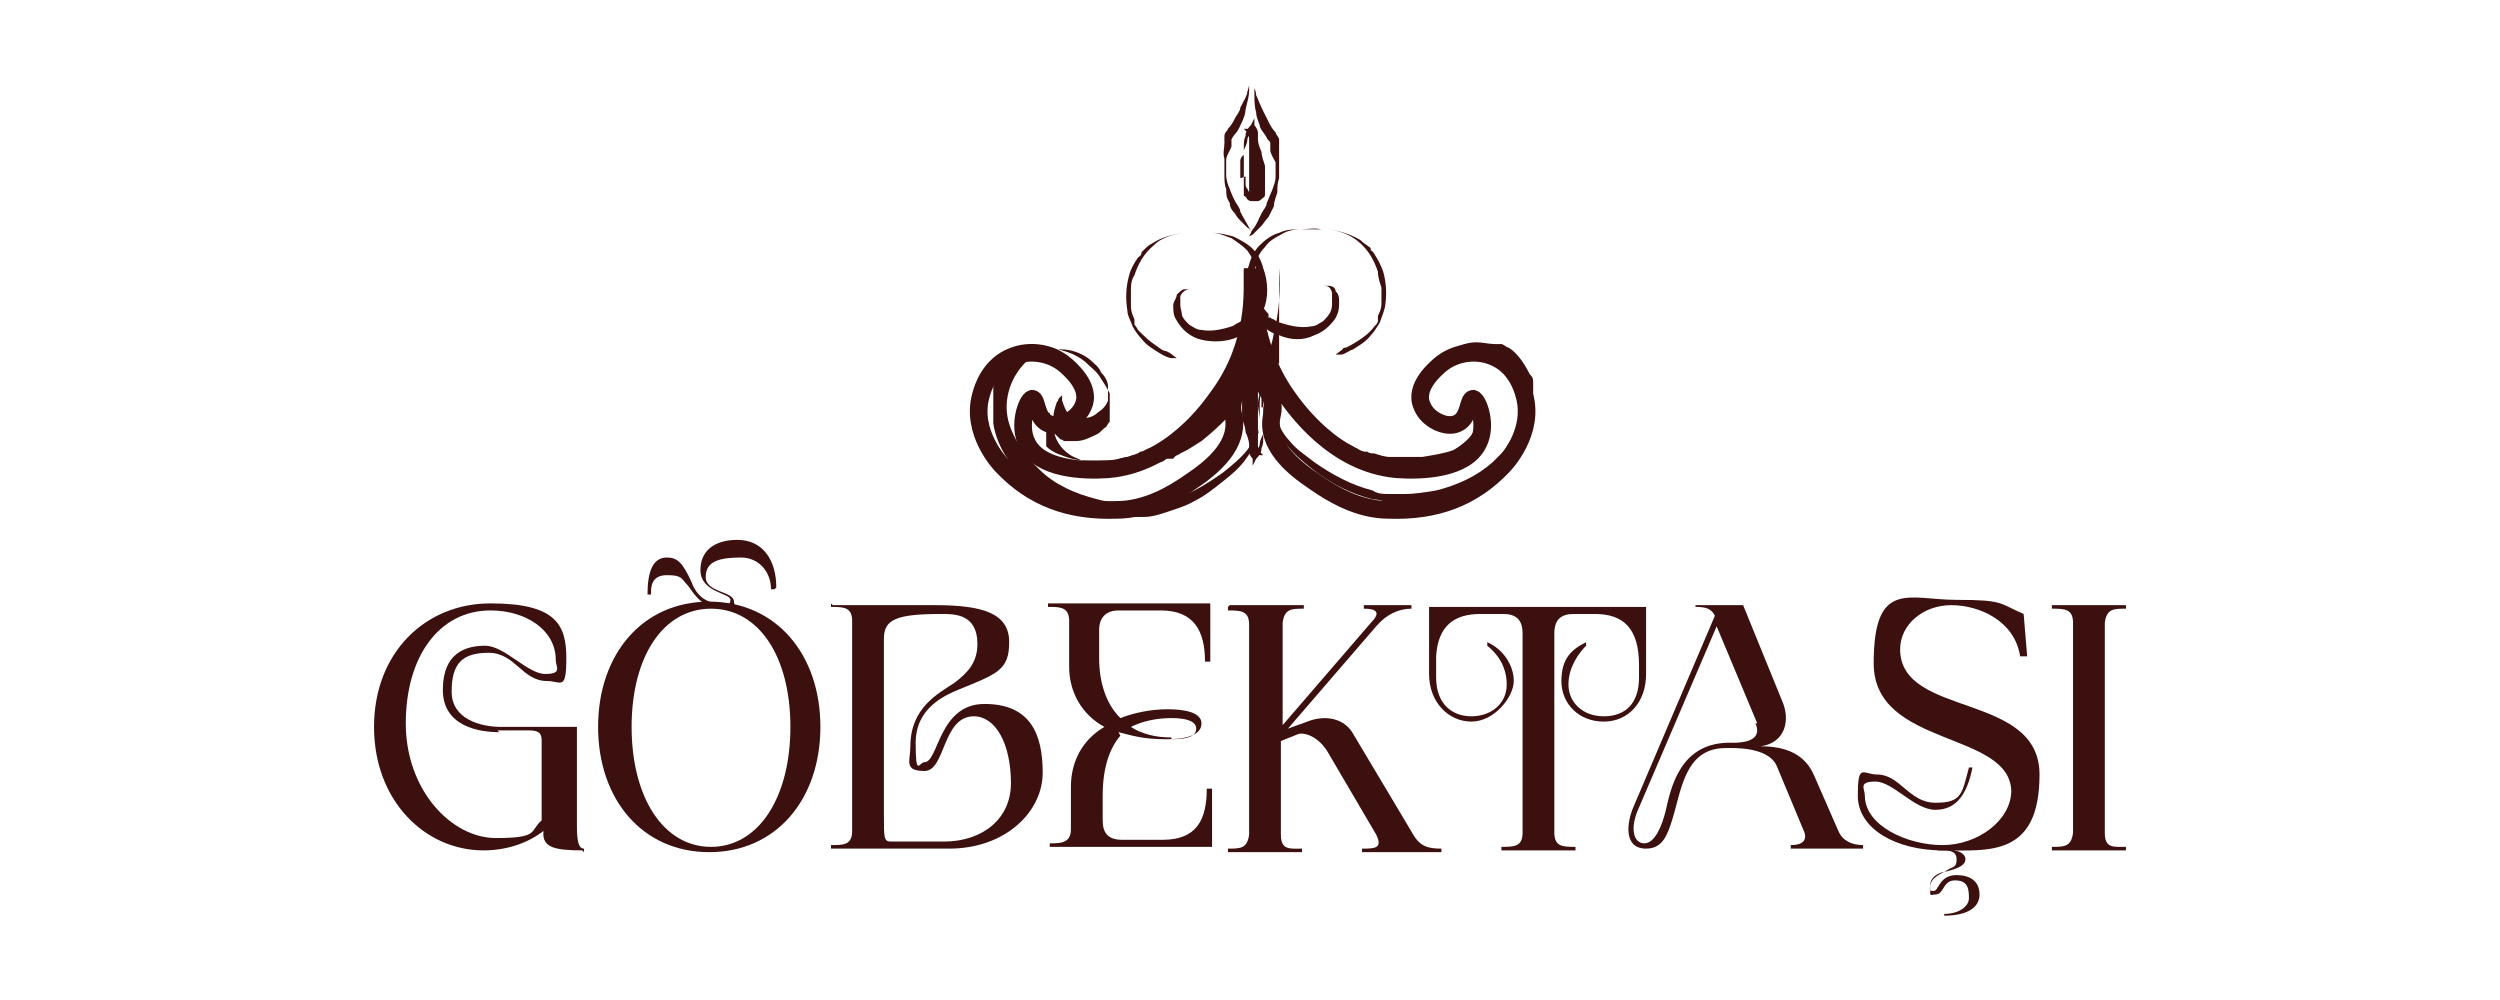 <svg xmlns="http://www.w3.org/2000/svg" id="katman_2" data-name="katman 2" viewBox="0 0 141.7 56.7"><defs><style>      .cls-1 {        fill: #3b100f;      }      .cls-2 {        fill: none;        stroke: #3b100f;        stroke-miterlimit: 10;      }      .cls-3 {        fill: rgba(255, 255, 255, 0);      }    </style></defs><g id="katman_1" data-name="katman 1"><g><rect class="cls-3" width="141.7" height="56.7"></rect><g><path class="cls-1" d="M33,48.2c-1.6,0-2.1-.2-2.2-.8v-.3c-.9.7-2.1,1.1-3.4,1.1-3.3,0-6.2-2.8-6.2-7s2.9-7,6.6-7,4.3,1.2,4.3,3.1-.3,1.3-1.1,1.3c-1.4,0-1.8-1.6-3.3-1.6s-2.1.6-2.1,2.2,1.7,2,2.8,2h4.3v5.6c0,.9.1,1.3.4,1.3v.2l-.1-.1ZM28.3,41.5c-1.1,0-3.2-.3-3.2-2.4s1.3-2.5,2.4-2.5,2.4,1.6,3.4,1.6.6-.4.6-.8c0-1.7-1.7-2.8-3.7-2.8-2.9,0-4.8,2.6-4.8,6.4s2.6,6.5,5.1,6.5,1.9-.4,2.6-1v-4.5c0-.4-.1-.6-.7-.6h-1.8l.1.1Z"></path><path class="cls-1" d="M40.2,34.1c3.8,0,6.3,3,6.3,7.1s-2.5,7.1-6.3,7.1-6.3-3-6.3-7.1,2.5-7.1,6.3-7.1M40.3,48c2.7,0,4.5-2.8,4.5-6.8s-1.8-6.7-4.5-6.7-4.5,2.7-4.5,6.7,1.8,6.8,4.5,6.8"></path><path class="cls-1" d="M47.2,34.3h5.8c2.8,0,4.2.5,4.2,2.1s-.7,1.8-2.9,2.7c-.7.3-2.4,1-2.4,3s.2,1.1.5,1.1c.8,0,.8-3.3,3.4-3.3s3.3,1.7,3.3,3.9-2.1,4.3-5.3,4.3h-6.7v-.2c.7,0,1.2,0,1.2-.8v-11.9c0-.8-.5-.8-1.2-.8v-.2l.1.1ZM50.1,36.2v10c0,1.3,0,1.5.4,1.5h3c2.2,0,3.8-1.3,3.8-3.3,0-2.3-.9-3.8-2.1-3.8-1.8,0-1.6,3.1-2.8,3.1s-.8-.6-.8-1.4c0-2.2,1.6-3,2.5-3.6.8-.6,1.3-1.2,1.3-2.2,0-1.7-1.3-1.7-2-1.7-2.6,0-3.3.3-3.3,1.4"></path><path class="cls-1" d="M36.9,33.9v-.3c0-.3,0-1,.9-1s.8.2,1.2.6c.3.4.8,1.3,1.9,1.3s.7-.1.7-.4c0-.6-1.6-.5-1.6-1.4s.8-1.1,2-1.1c1,0,1.7.8,1.7,1.8h.2l.1-.1h0c0-1.6-.8-2.7-2.2-2.7s-2.1.7-2.1,1.7c0,1.3,1.7,1.3,1.7,1.7s-.3.2-.6.2c-1.1,0-1.5-.9-1.6-1.2-.5-1.1-.8-1.4-1.4-1.4-.8,0-1.1.8-1.1,2.1h.2"></path><path class="cls-1" d="M109.8,48.2h.3c.3,0,.8,0,.8.5s-.2.4-.5.6c-.3.2-1,.4-1,1s0,.4.3.4c.5,0,.4-.8,1.1-.8s.8.4.8,1c0,.5-.6.9-1.4.9v.1h0c1.2,0,2-.4,2-1.2s-.6-1.1-1.3-1.1c-1,0-1,.9-1.3.9s-.2-.1-.2-.3c0-.6.7-.8.9-.8.8-.2,1.1-.4,1.1-.7,0-.4-.6-.6-1.6-.6h0v.1"></path><path class="cls-1" d="M63.5,41.7c-.6.7-1,1.8-1,3.4v1.4c0,.7.3,1.1,1.1,1.1h2.3c1.9,0,2.5-1.1,2.5-2.9h.3v3.3h-9.2v-.2c.6,0,1.2,0,1.2-.8v-2.4c0-1.5.7-2.7,1.9-3.4-1.3-.7-2-2-2-3.4v-2.6c0-.7-.4-.8-1-.8h-.2v-.2h9.2v3.3h-.3c0-1.7-.6-2.9-2.5-2.9h-2.4c-.7,0-1.1.4-1.1,1.1v1.6c0,1.4.4,2.6,1.2,3.4.8-.3,1.7-.5,2.7-.5s1.9.2,1.9.8-.7.9-2,.9-1.9-.2-2.7-.4M66.4,41.9c1,0,1.4-.2,1.4-.6s-.5-.6-1.4-.6-1.7.2-2.3.5c.6.4,1.4.6,2.3.6"></path><path class="cls-1" d="M69.7,34.3h4.2v.2c-.7,0-1.1,0-1.2.8v5.8l5-5.8c.6-.6.3-.8-.4-.8v-.2h2.7v.2c-.7,0-1.4.3-2,1l-5,5.8,1.1-.4c1-.4,2.1-.2,2.6.7l3.4,5.7c.4.7.9.8,1.6.8v.2h-4.5v-.2c.7,0,1.2,0,.8-.8l-2.7-4.6c-.5-.9-1.3-1.2-1.7-1.1l-1,.4v5.3c0,.9.5.8,1.2.8v.2h-4.2v-.2c.7,0,1.1,0,1.2-.8v-11.9c0-.8-.5-.8-1.2-.8v-.2l.1-.1Z"></path><path class="cls-1" d="M85.1,48c.7,0,1.2,0,1.2-.8v-11.3c0-.8-.4-1.1-1.1-1.1h-1.3c-1.5,0-2.4.7-2.5,2.4v1.2c0,1.5.9,2.2,2,2.2s2-.7,2-1.8-.6-1.8-1.1-2.2v-.2c.9.4,1.5,1.3,1.5,2.2s-1.1,2.3-2.4,2.3-2.4-1.1-2.4-2.7v-3.8h12.3v3.8c0,1.6-1,2.7-2.4,2.7s-2.4-1-2.4-2.3.6-1.8,1.4-2.2v.2c-.4.4-1,1.2-1,2.2s.8,1.8,2,1.8,2-.7,2-2.2v-.7c0-2.1-.9-2.9-2.5-2.9h-1.2c-.7,0-1.1.3-1.1,1.1v11.3c0,.8.5.8,1.2.8v.2h-4.2v-.2Z"></path><path class="cls-1" d="M96.1,34.3h2.7l2.2,5.4c.5,1.1.2,2.4-1.2,2.6,1.5,0,2.5.5,3,1.6l1.4,3.2c.2.5.7.8,1.4.8v.2h-4.1v-.2c.7,0,1-.3.7-.9l-1.5-3.6c-.5-1.1-2.5-1-2.9-1-2.3,0-2.5,2.4-3,4-.3,1-.6,1.7-1.5,1.7-1.3,0-1.1-1.5-.7-2.4l4.6-10.8c-.2-.4-.5-.5-1.1-.5v-.2.1ZM99.6,41l-2.3-5.5-4.5,10.5c-.4,1-.2,1.8.4,1.8s1-1,1.2-1.8c.3-1.3.8-4,3.8-3.9,1.2,0,1.6-.4,1.3-1.1"></path><path class="cls-1" d="M114,44.9c0-3.5-7.8-2.5-7.8-7.3s2-3.6,4.7-3.6,2.4.2,3.8.8l.2,2.4h-.4c-.3-2-2.3-2.9-3.9-2.9s-2.9,1.1-2.9,2.5c0,3.9,7.9,2.4,7.9,7.1s-2.9,4.3-5.5,4.3-4.8-1.2-4.8-3.1.3-1.2,1.1-1.2c1.3,0,1.8,1.6,3.3,1.6s1.5-.5,1.9-2h.2c-.3,1.5-.9,2.4-2.1,2.4s-2.4-1.6-3.4-1.6-.6.4-.6.8c0,1.7,2.4,2.8,4.4,2.8s3.9-1.4,3.9-3.1"></path><path class="cls-1" d="M116.3,34.3h4.2v.2c-.7,0-1.1,0-1.2.8v11.9c0,.9.5.8,1.2.8v.2h-4.2v-.2c.7,0,1.1,0,1.2-.8v-11.9c0-.8-.5-.8-1.2-.8,0,0,0-.2,0-.2Z"></path><path class="cls-1" d="M66.3,20l-.2-.1c-.2,0-.4-.2-.7-.4-.3-.2-.6-.5-.9-.8,0,0-.1-.2-.2-.3h0v-.3c-.1-.2-.2-.5-.2-.7v-.9c0-.3,0-.6.2-.9.2-.6.5-1.2,1.1-1.7.5-.5,1.3-.7,2.1-.7h1.2c.4,0,.8.2,1.1.3.3.2.6.4.9.7.2.3.4.6.5,1,.2.7.1,1.4-.1,2-.1.3-.3.6-.6.8h0l-.1.2s-.1,0-.2.1c-.1,0-.3.2-.4.2-.6.2-1.2.3-1.7.2-.3,0-.5-.2-.7-.3-.2-.2-.3-.3-.4-.5,0-.2-.1-.4-.1-.6v-.5c.1-.3.4-.4.5-.4h.2-.5c-.1,0-.3.2-.4.3,0,.2-.2.4-.2.6s0,.5.1.7.3.5.5.7.5.4.8.5c.6.2,1.4.2,2,0,.3-.1.7-.3,1-.6.3-.3.5-.6.7-1,.3-.7.3-1.6,0-2.4-.1-.4-.3-.8-.6-1.1-.3-.3-.7-.5-1.1-.7-.4-.1-.8-.2-1.2-.2h-1.2c-.8,0-1.6.2-2.2.6-.2.1-.3.2-.5.4l-.1.1h0c0,.2-.1.2-.2.3-.2.3-.4.6-.5,1-.2.7-.2,1.4-.1,2,0,.3.2.6.3.9.1.2.3.5.5.7.3.4.7.6,1,.8.3.2.6.3.7.3h.3l-.4-.3Z"></path><path class="cls-1" d="M71,13.3s0-.1-.2-.4c-.1-.2-.3-.5-.5-.9,0-.2-.2-.4-.3-.6-.1-.2-.2-.4-.3-.7-.1-.2-.2-.5-.2-.8v-.8c0-.3.2-.5.3-.8v-.4s.1-.2.2-.3c.2-.2.3-.5.4-.7s.2-.5.2-.7c.1-.4.2-.8.2-1v-.4h0s0,.1-.1.4c0,.2-.2.5-.4.9,0,.2-.2.4-.3.6-.1.2-.2.4-.4.6,0,.1-.2.2-.2.4v.4c0,.3-.1.6,0,.9v.9c0,.3,0,.6.1.8,0,.3,0,.5.2.8,0,.3.2.5.3.6.1.2.2.3.4.5.1.1.2.2.3.3,0,0,.2.1.2.2h0l.1.2Z"></path><path class="cls-2" d="M71,15.3c0,1.2-.1,4.2,1.9,7.1.5.7,2.7,3.9,6.3,4.2,1.4.1,3.9,0,4.6-1.5.5-1,0-2.4-.3-2.5-.3,0-.2,1.1-.9,1.4-.6.3-1.7-.2-2-1-.5-1.1.9-2.2,1-2.3.8-.7,2-.9,3-.5,1.3.5,1.7,1.8,1.8,2.2.6,2.1-1.1,3.9-1.2,4-1.7,1.8-3.8,2.6-6.5,2.5-1.7,0-3.2-.9-4.2-1.6-1.2-.8-2.8-2.1-2.4-3.8.3-1.2-.9-2.3-1.1-2.9v-5.4"></path><path class="cls-1" d="M70.9,15.3c-.1,1.2,0,2.5.2,3.8.1.6.3,1.2.6,1.8.3.6.6,1.1.9,1.7.7,1.1,1.6,2,2.6,2.8.3.2.5.4.8.5.3.2.6.3.9.4h.2c0,.1.2.2.2.2.2,0,.3.1.5.2.3,0,.6.2,1,.2.6.1,1.3,0,1.9,0s1.3-.2,1.9-.5c.3-.1.6-.3.8-.6.2-.2.4-.5.5-.9,0-.3.1-.7,0-1,0-.3-.1-.6-.2-.9,0,0,0-.2-.1-.2,0,0,0-.1-.2-.2h-.1l-.1.1v.2c0,.3-.2.6-.4.8,0,.1-.2.2-.3.2h-.4c-.3,0-.6-.1-.8-.3-.1,0-.2-.2-.3-.3,0-.1-.2-.2-.2-.4v-.6h0v-.2c0-.3.3-.5.4-.8.2-.2.4-.5.6-.6.5-.4,1.1-.6,1.7-.6.3,0,.6,0,.9.1h.4c.1,0,.3.1.4.2.5.3.8.9,1,1.4,0,.1.1.3.1.4v1.2c-.1.6-.3,1.1-.7,1.6-.2.3-.3.5-.5.7h0l-.2.2c-.1.1-.2.2-.3.3-.9.8-2,1.3-3.2,1.6-.6.1-1.2.2-1.8.2h-.9c-.3,0-.6,0-.9-.2-1.2-.3-2.3-.9-3.3-1.6-.5-.4-1-.7-1.4-1.2-.2-.2-.4-.5-.5-.7-.1-.3-.2-.5-.2-.8v-.9c0-.4,0-.7-.2-1-.1-.3-.3-.6-.5-.8-.2-.3-.4-.5-.4-.8h0v-2.7c0-.9,0-1.8-.1-2.7h0v5.4h0c.1.4.3.6.5.9s.3.5.4.8.2.6.2.8v1c0,.3,0,.7.2,1,.1.3.3.6.5.8.4.5.9.9,1.4,1.3,1,.8,2.2,1.4,3.4,1.7.3,0,.6.1,1,.2h.9c.6,0,1.3,0,1.9-.2,1.3-.3,2.5-.9,3.4-1.8.1-.1.2-.2.4-.3l.2-.2h0v-.2c.2-.3.4-.5.6-.8.3-.6.6-1.2.7-1.8v-1.5c0-.2,0-.3-.2-.5-.3-.6-.7-1.2-1.2-1.5-.1,0-.3-.2-.4-.2h-.4c-.3,0-.7-.1-1-.1-.7,0-1.3.3-1.8.7-.3.2-.5.4-.7.7-.2.3-.4.5-.5.9h0v.9c.1.3.4.6.6.8.3.2.6.3.9.3h.5c.2,0,.3-.2.4-.3.2-.3.3-.6.4-.9v-.2h0l.1.1v.2c.2.6.3,1.2,0,1.7-.2.5-.7.9-1.2,1.2-.5.2-1.2.3-1.8.4h-1.8c-.3,0-.6-.1-.9-.2-.1,0-.3,0-.4-.1h-.4c-.1-.2-.3-.2-.4-.3l-.4-.2c-.3-.2-.5-.3-.8-.5-1-.7-1.8-1.6-2.5-2.6-.4-.5-.7-1-.9-1.6-.3-.6-.5-1.1-.6-1.7-.2-.6-.3-1.2-.4-1.8v-1.9h0l-.2.3Z"></path><path class="cls-1" d="M75.7,20.1h.3c.2,0,.4-.2.7-.3.3-.2.7-.4,1-.8.2-.2.3-.4.5-.7.1-.3.2-.5.3-.9.1-.6.1-1.3-.1-2-.1-.3-.3-.7-.5-1,0,0-.1-.2-.2-.2h0q0-.2-.1-.2c-.1-.1-.3-.2-.5-.4-.7-.4-1.4-.6-2.2-.6h-1.2c-.4,0-.8,0-1.2.2-.4.1-.8.4-1.1.7-.3.3-.5.7-.6,1.1-.3.8-.2,1.7,0,2.4.2.4.4.7.7,1,.3.3.6.5,1,.6.7.3,1.4.3,2,0,.3-.1.6-.3.8-.5.2-.2.4-.4.5-.7.1-.2.1-.5.1-.7s0-.4-.2-.6c0-.2-.2-.3-.4-.3h-.5.2c.2,0,.4,0,.5.4v.5c0,.2,0,.4-.1.6s-.3.4-.4.5c-.2.1-.4.3-.7.3-.5.1-1.1,0-1.7-.2-.1,0-.3-.1-.4-.2,0,0-.1,0-.2-.1h-.1v-.2c-.2-.2-.4-.5-.6-.8-.3-.6-.3-1.4-.1-2,0-.3.2-.7.5-1,.2-.3.5-.5.9-.7.3-.2.7-.3,1.1-.3s.8-.1,1.2,0c.8,0,1.5.2,2.1.7s.9,1.1,1.1,1.7c0,.3.1.6.2.9v.9c0,.3-.1.5-.2.7v.2h0v.1h0c0,.1-.1.2-.2.3-.3.4-.6.6-.9.8-.3.2-.5.3-.7.4-.2,0-.2.1-.2.1h0l-.4.3Z"></path><path class="cls-1" d="M71,13.3h0s.1-.1.2-.2c0,0,.2-.2.3-.3.1-.1.2-.3.4-.5.1-.2.2-.4.3-.6,0-.2.1-.5.2-.8,0-.3,0-.5.1-.8v-2.2c0-.1-.2-.3-.2-.4-.2-.2-.3-.4-.4-.6s-.2-.4-.3-.6c-.2-.4-.3-.7-.4-.9,0-.2-.1-.4-.1-.4h0v.4c0,.3,0,.6.1,1,0,.2.1.4.2.7,0,.2.3.5.4.7,0,.1.2.2.2.3v.4c0,.2.2.5.3.7v.8c0,.3-.1.5-.2.8-.1.2-.2.5-.3.7,0,.2-.2.4-.3.6-.2.4-.3.7-.5.9l-.2.4h0l.2-.1Z"></path><path class="cls-1" d="M71.5,23.1v-.4c0-.1,0-.2-.1-.3l-.1-.2h0v3c0,.1,0,.2.1.3,0,.1.1.2.2.3h-.3v-.3c0-.1.1-.2.1-.3,0-.2.1-.4.2-.6v-.3c.1,0,.2-.2.2-.3v-1M71.6,24.1v.7c0,.2,0,.4-.1.6,0,.1,0,.2-.1.3,0,.1-.1.2-.2.3l-.2.4v-.4c-.1-.1-.2-.3-.2-.4v-.4c0-.2-.1-.5-.2-.7,0-.2-.1-.5-.2-.8v-1.6s0-.2.1-.2c0,0,.2-.2.3-.2h.3c.1,0,.2,0,.3.1,0,0,.1.2.2.2v2"></path><path class="cls-1" d="M70.6,10v.4c0,.1,0,.2.1.3l.1.2h0v-3c0-.1,0-.2-.1-.3,0-.1-.1-.2-.2-.3h.3v.3c0,.1-.1.2-.1.3,0,.2-.1.4-.2.6v.3c-.1,0-.2.2-.2.3v1M70.5,9v-.7c0-.2,0-.4.1-.6,0-.1,0-.2.1-.3,0-.1.1-.2.2-.3l.2-.4v.4c.1.1.2.3.2.4v.4c0,.2.1.5.2.7,0,.2.1.5.2.8v1.6s0,.2-.1.2c0,0-.2.2-.3.2h-.3c-.1,0-.2,0-.3-.1,0,0-.1-.2-.2-.2v-2"></path><path class="cls-2" d="M71,20.7v-5.4c0,1.2.2,4.2-1.9,7.1-.5.7-2.7,3.9-6.3,4.2-1.4.1-3.9,0-4.6-1.5-.5-1,0-2.4.3-2.5.3,0,.2,1.1.9,1.4.6.3,1.7-.2,2-1,.5-1.1-.9-2.2-1-2.3-.8-.7-2-.9-3-.5-1.3.5-1.7,1.8-1.8,2.2-.6,2.1,1.1,3.9,1.2,4,1.7,1.8,3.8,2.6,6.5,2.5,1.7,0,3.2-.9,4.2-1.6,1.2-.8,2.8-2.1,2.4-3.8-.3-1.2.9-2.3,1.1-2.9"></path><path class="cls-1" d="M71,20.7c0-.9,0-1.8.1-2.7v-2.7c.1,0-.4,0-.4,0v1.8c0,.6-.2,1.2-.4,1.8-.2.6-.4,1.2-.6,1.7-.3.5-.6,1.1-.9,1.5-.7,1-1.6,1.9-2.5,2.6-.2.2-.5.3-.7.5l-.4.2c-.1,0-.3.1-.4.2h-.2c0,.1-.1.1-.2.2-.1,0-.3,0-.4.1-.3,0-.6.1-.8.2h-1.7c-.6,0-1.1-.2-1.6-.4-.2-.1-.4-.2-.6-.4h0v-.2h0v-.9c0-.2,0-.5.2-.7v-.1h-.1c-.2,0,0,0,0,0h-.1v.1c0,.3.2.7.5,1.1,0,0,.2.2.3.3,0,0,.1,0,.2.1h.7c.4,0,.8-.2,1.2-.4.2-.1.3-.3.5-.4,0,0,.1-.2.2-.3v-.2h0v-.1h0v-.5h0v-.8c-.2-.4-.4-.7-.6-1s-.5-.5-.8-.8c-.6-.5-1.4-.7-2.1-.8-.4,0-.8,0-1.1.1h-.5c0,.1-.2.2-.2.2-.3.2-.6.5-.8.8-.2.3-.4.6-.5,1v.3h0v.2h0v1.7c.1.7.4,1.4.8,2,.2.3.4.6.6.8h0v.1l.2.2c.1.1.3.2.4.3,1,.9,2.3,1.5,3.6,1.7.7.1,1.3.2,2,.2h1c.3,0,.7-.1,1-.2.6-.2,1.3-.4,1.8-.7.6-.3,1.1-.7,1.6-1.1s1-.8,1.4-1.4c.2-.3.4-.5.5-.9.1-.3.2-.7.2-1v-1c0-.3,0-.6.2-.9.1-.3.3-.6.4-.8.2-.3.3-.5.4-.9h0c0,.3-.3.5-.4.8-.2.3-.3.5-.5.8-.1.3-.2.6-.2.9s.1.6.1.9,0,.6-.2.9c-.1.3-.3.5-.5.8-.4.5-.9.9-1.4,1.3-1,.7-2.1,1.4-3.3,1.6-.3,0-.6.1-.9.1h-1c-.6,0-1.2,0-1.9-.2-1.2-.3-2.4-.8-3.3-1.7-.1-.1-.2-.2-.3-.3-.1-.1-.2-.2-.3-.3-.2-.2-.4-.5-.5-.7-.3-.5-.6-1.1-.7-1.7-.2-1.2.3-2.5,1.3-3.3.5-.4,1.1-.5,1.7-.5s1.2.2,1.7.6c.2.2.5.4.6.7.2.2.4.5.4.8h0v.8c-.1.3-.3.5-.6.7-.2.2-.5.3-.8.3h-.4c-.1,0-.3-.1-.4-.2-.2-.2-.3-.5-.4-.8v-.3h0l-.2.2s0,.1-.1.2c-.1.3-.2.6-.2.9s0,.6.1,1c.2.6.7,1.1,1.3,1.3.6.3,1.2.4,1.8.4h1.9c.3,0,.6-.1.9-.2.2,0,.3-.1.4-.2h.4c.1-.2.3-.2.4-.3l.4-.2c.3-.2.5-.3.8-.5,1-.8,1.9-1.7,2.6-2.7.4-.5.7-1.1.9-1.6.3-.6.5-1.2.6-1.8.3-1.2.4-2.5.3-3.7h0v5.4h0l-1.5.1Z"></path></g></g></g></svg>